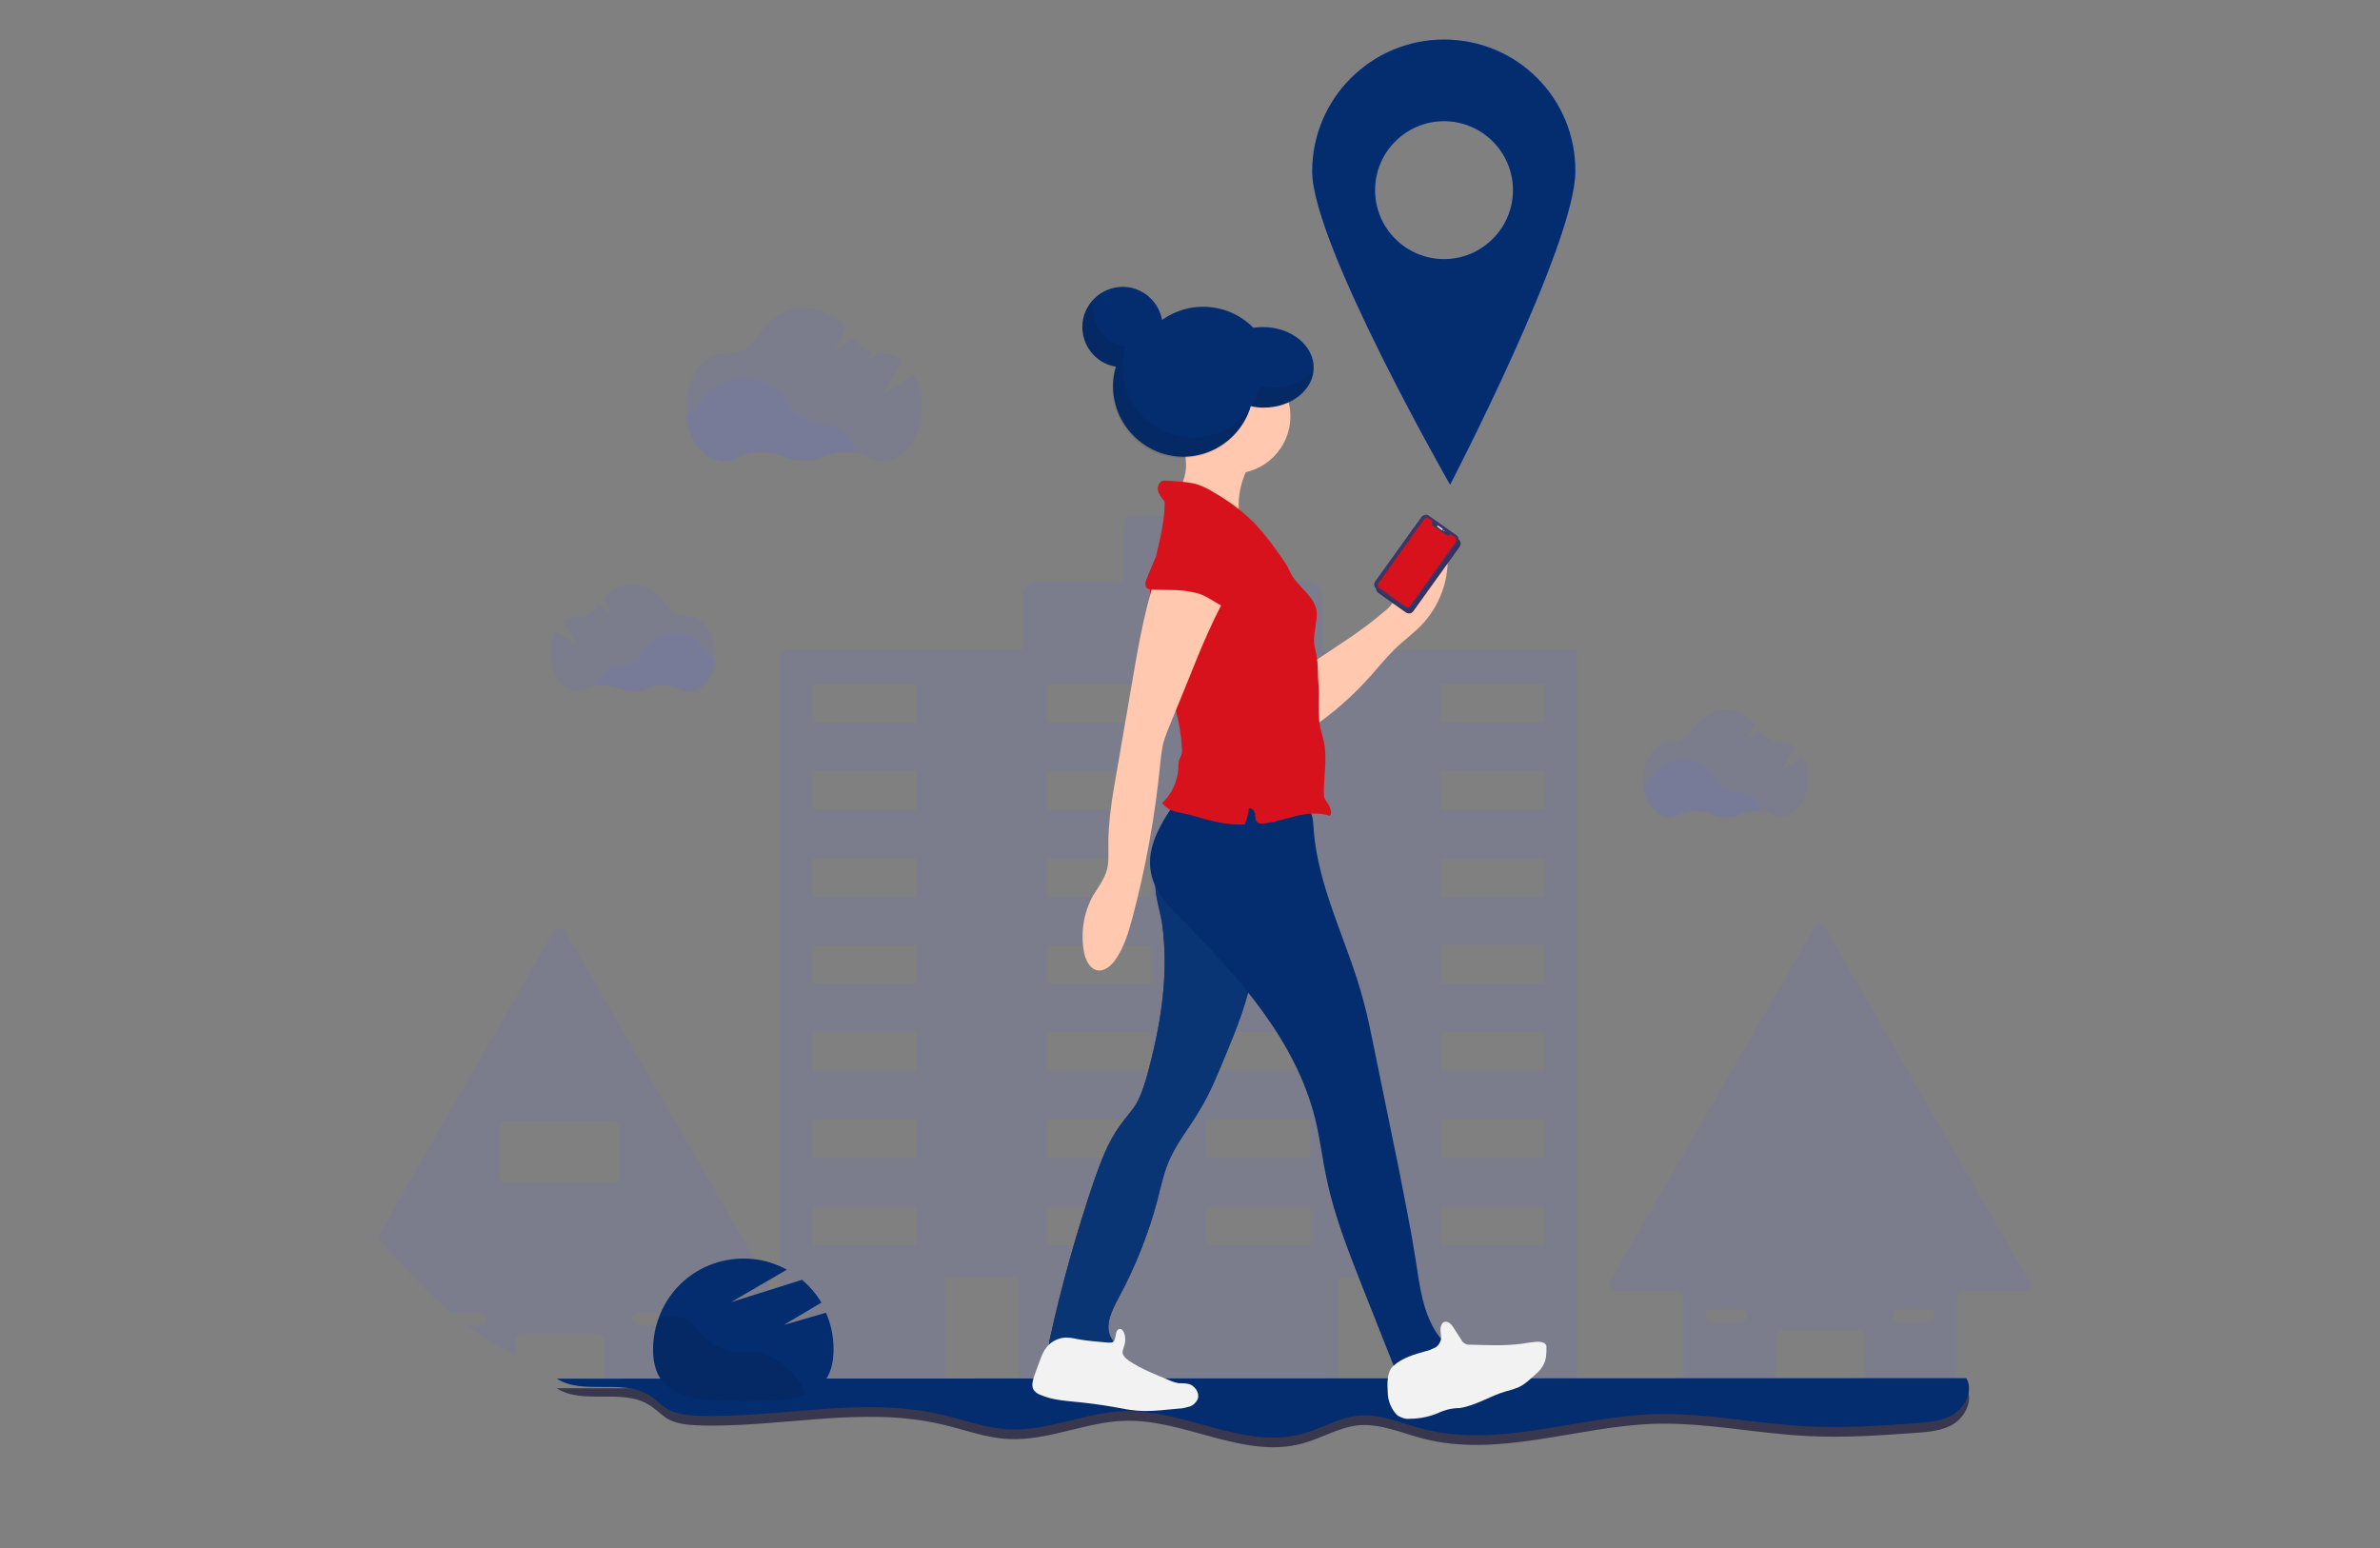 <?xml version="1.0" encoding="utf-8"?>
<!-- Generator: Adobe Illustrator 24.0.1, SVG Export Plug-In . SVG Version: 6.00 Build 0)  -->
<svg version="1.1" id="Layer_1" xmlns="http://www.w3.org/2000/svg" xmlns:xlink="http://www.w3.org/1999/xlink" x="0px" y="0px"
	 viewBox="0 0 469.4 305.3" style="enable-background:new 0 0 469.4 305.3;" xml:space="preserve">
<rect x="0" y="0" width="469.4" height="305.3" fill="#808080" stroke="none"/>
<style type="text/css">
	.st0{fill:#FFC8AF;}
	.st1{fill:#56548C;}
	.st2{fill:#F5C5B3;}
	.st3{fill:#E8D4E5;}
	.st4{fill:#3C3C6D;}
	.st5{fill:#133A50;}
	.st6{fill:#FFFFFF;}
	.st7{fill:none;stroke:#FFFFFF;stroke-width:2;stroke-miterlimit:10;}
	.st8{fill:#21295B;}
	.st9{fill:#FF3A46;}
	.st10{fill:#CFCFCF;}
	.st11{fill:#B3B3B3;}
	.st12{fill:#D6313B;}
	.st13{clip-path:url(#SVGID_2_);fill:#FFD71D;}
	.st14{clip-path:url(#SVGID_4_);fill:#FFD71D;}
	.st15{opacity:0.7;clip-path:url(#SVGID_6_);fill:url(#SVGID_7_);enable-background:new    ;}
	.st16{clip-path:url(#SVGID_9_);fill:url(#SVGID_10_);}
	.st17{opacity:0.7;clip-path:url(#SVGID_12_);fill:#FFDD00;enable-background:new    ;}
	.st18{fill:#F9FBFC;}
	.st19{fill:#FEC4AD;}
	.st20{fill:#EC827D;}
	.st21{fill:url(#SVGID_13_);}
	.st22{fill:url(#SVGID_14_);}
	.st23{fill:#606BF1;}
	.st24{fill:#FBD15B;}
	.st25{opacity:0.1;fill:#536DFE;enable-background:new    ;}
	.st26{fill:#3F3D56;}
	.st27{opacity:0.1;enable-background:new    ;}
	.st28{fill:#042D6F;}
	.st29{fill:#0A3575;}
	.st30{fill:#F2F2F2;}
	.st31{fill:#D8121C;}
	.st32{fill:#3A3768;}
	.st33{fill:#E6E8EC;}
	.st34{fill:#536DFE;}
</style>
<path class="st0" d="M-565.6,36.9c-0.1,0.3,4.5-2.5,4.5-2.5l1.9-3c0,0,1.9-1.2,3.2-1.9c1.3-0.7,3.8-4.7,3.8-4.7l-1-1.2
	c0,0-1.4,1.7-1.9,2s-1.4,0.1-1.4,0.1s0.3-1.3,1.1-3s3-4.7,3-4.7l-0.9-0.9c0,0-1.4,1.3-1.9,2s-1.5,2-1.5,2s1-2.4,1.6-3.3
	s1.3-2.1,1.3-2.1l-1-0.7c0,0-1.2,1.4-1.8,2.5s-1.7,2.9-1.7,2.9s0.8-2.7,1.3-3.5c0.4-0.8,0.6-1.2,0.6-1.2l-1.1-0.6
	c0,0-0.9,1.1-1.4,2.5s-0.9,2.1-0.9,2.1s0.3-2.3,0.7-3s0.4-1,0.4-1l-1-0.2c0,0-1.8,3.4-2.8,5.5s-1.7,4.9-2.3,6.5
	c-0.6,1.6-1.1,6.7-1.1,6.7L-565.6,36.9z"/>
<path class="st1" d="M-537.3,57l-23.3-4c0,0-0.6-5.5-0.3-11.9c0.4-7,1.3-8.9,1.3-8.9l-6.3-0.9c0,0-1.2,5.5-2.1,9.4
	c-2,8.8-3.8,17-2.3,18.8c2.2,2.7,21.6,8.1,28.2,13C-538,75.5-538.2,65.9-537.3,57z"/>
<polygon class="st0" points="-504.3,123.2 -505.4,131.3 -503,136.8 -501.2,134.4 -500.8,129.9 -498.2,130.3 -496.9,128.7 
	-497,125.3 -497.4,116.1 "/>
<path class="st1" d="M-505.9,61.8c-1.8-0.7-7.7-0.2-7.7-0.2s-0.6,6.3,1.8,11.1s8.3,22.4,9,24.1c0.8,1.6-1.6,26.5-1.6,26.5l8.6-1.8
	c0,0,4.1-19.1,4.1-24s-4.6-23.1-7.8-28.9C-502.7,62.7-501.5,63.4-505.9,61.8z"/>
<path class="st0" d="M-520,43.9c0,0-1.9,8.3-0.4,10.2c0.9,1.1,4.5,5.1,4.5,5.1s-12.1,6.4-15.7,6.4s-2.3-7.2-2.3-7.2s3.9-3.1,4.5-4.6
	c0.6-1.6,0.9-6.1,0.9-6.1L-520,43.9z"/>
<g>
	<path class="st2" d="M-518.6,44.2c0,0-0.1-3,2.4-2.9c1.6,0.1,1.7,1.5,0.5,3.4c-0.5,0.8-0.6,2.6-1.2,3.2c-0.8,0.7-1.5-0.4-1.7-0.9
		C-519.1,46.2-518.6,44.2-518.6,44.2z"/>
</g>
<g>
	<path class="st2" d="M-532.1,44.2c0,0,0.1-3-2.4-2.9c-1.6,0.1-1.7,1.5-0.5,3.4c0.5,0.8,0.6,2.6,1.2,3.2c0.8,0.7,1.5-0.4,1.7-0.9
		C-531.7,46.2-532.1,44.2-532.1,44.2z"/>
</g>
<path class="st0" d="M-516,36.8c-0.1,1-0.3,1.6-0.5,3.1c-0.1,0.3-0.1,0.8-0.2,1.2c-0.5,3.6-1.2,8.5-1.5,9.3
	c-0.5,1.2-3.1,3.2-4.3,3.9c-1.2,0.7-4.3,0.6-5.5-0.2c-1.2-0.7-4-2.5-4.5-3.8c-0.3-0.8-1-5.8-1.5-9.5c-0.1-0.4-0.1-0.8-0.2-1.1
	c-0.3-1.4-0.4-2-0.5-3c-0.2-3.1,3.2-7.5,9.3-7.5C-518.1,29.4-515.8,33.8-516,36.8z"/>
<path class="st3" d="M-531.6,33c0,0,5.2-2.3,11.1,0.4l2.1-1.4c0,0-3.1-1.6-7.6-1.6C-530.4,30.5-531.6,33-531.6,33z"/>
<g>
	<path class="st4" d="M-516.5,39.9c-0.1,0.3-0.1,0.8-0.2,1.2c-0.5,3.6-1.2,8.5-1.5,9.3c-0.5,1.2-3.1,3.2-4.3,3.9
		c-1.2,0.7-4.3,0.6-5.5-0.2c-1.2-0.7-4-2.5-4.5-3.8c-0.3-0.8-1-5.8-1.5-9.5c-0.1-0.4-0.1-0.8-0.2-1.1l0.5-0.7c0,0,0.9,5.2,2.3,6.9
		c1.4,1.6,1.6,1.7,1.6,1.7s1.5-0.4,2.8-0.7c0.1,0,0.2,0,0.2-0.1c1.1-0.3,2.2-0.3,3.3,0c0.1,0,0.1,0,0.2,0.1l0.2,0.1l2.1,0.6
		c0,0,0.5-0.1,1.9-1.7s2-6.9,2-6.9L-516.5,39.9z"/>
</g>
<path class="st4" d="M-515.6,34.9c0,0.1-0.5,3.7-0.7,4.2c-0.3,0.9-0.6,1.5-0.6,1.5l-0.4-0.8c-0.7-1.5-1.1-3.1-1.1-4.7l-0.1-3.1
	l1-0.9C-515.3,31.4-515.1,32.6-515.6,34.9z"/>
<path class="st4" d="M-531.5,32.2L-531.5,32.2l-0.4,3.2c-0.2,1.5-0.7,2.9-1.5,4.1v0.1l-0.6,1c0,0-0.2-0.6-0.4-1.3
	c-0.2-0.6-0.6-3.6-0.7-4c0-0.1-0.1-0.3-0.1-0.4c-0.4-2.2,0-3.2,2-3.5L-531.5,32.2z"/>
<path class="st4" d="M-517.3,31.1l-1,0.9l-1.9,0.7c-0.2-0.2-3.8-1.5-6.8-1.2c-3.9,0.3-4.4,1.4-4.5,1.5l0,0l-0.4-0.1l-2-0.4l-0.4-0.1
	c0,0,0.4-1.7,0.8-2.2c1.5-2.3,5.7-3.8,9.5-3.4c0.1,0,0.3,0,0.4,0c3.5,0.5,5.1,2.1,5.1,2.1L-517.3,31.1z"/>
<path class="st5" d="M-507.9,227v7.6h-14.5c0,0,0.6-2.7,7.4-4l1-3.6H-507.9z"/>
<path class="st5" d="M-530,227v7.6h-14.5c0,0,0.6-2.7,7.4-4l1-3.6H-530z"/>
<path class="st5" d="M-510.3,114.5c0,0,2,24.4,2.1,44.2s1.3,70.1,1.3,70.1h-8c0,0-8.3-48.2-11.3-61s-10.8-53.1-10.8-53.1
	L-510.3,114.5z"/>
<path class="st5" d="M-527.8,140.6c0,0-1.5,30.3-1.8,36.2s0,51.9,0,51.9s-7.5,0.2-7.5,0s-7.1-48.9-8-63.6
	c-0.9-14.7-0.4-32.1-1.6-34.1c-1.2-2,3.3-16.4,3.3-16.4l10.6,2.8L-527.8,140.6z"/>
<path class="st6" d="M-531,55.7c0,0-3.3,7.6,1.7,8.4c8,1.3,10.4-8.9,10.4-8.9l8.8,4.5c0,0-0.2,54.7,3.3,71.4
	c2,9.7-31.4,5.1-36.3-3.5c-4.2-7.4,8-69.4,8-69.4L-531,55.7z"/>
<path class="st1" d="M-516.9,56.2c-0.2,0.3-12,34.8-8,67.3c0.9,7.6,14.7,1.3,18,1.3c0,0,1.6-24.2,1.9-33.3c0.3-9.1-3.9-12-3.5-16.4
	s5.2-12.3,5.2-12.3L-516.9,56.2z"/>
<g>
	<path class="st1" d="M-536.6,126.9c1.3-22.6,1.9-69.8,1.9-69.8l-8-0.6c0,0-4,39.6-4,44.2c0,1.8,0.5,23.6-0.7,27.6
		C-544.7,128.7-536.8,129.7-536.6,126.9z"/>
</g>
<path class="st7" d="M-449.8,43.9c-6.3,2.2-12.7,4.4-17.6,8.8c-4.9,4.4-8.2,11.4-6.1,17.7c2.1,6.3,10.8,9.9,15.9,5.6
	c1.8-1.5,2.9-4.2,2-6.3c-1.9-4.3-8.6-2.3-11.8,1.2c-3.7,4.1-6.1,9.8-5.2,15.3c0.9,5.5,5.7,10.4,11.3,10.4s13.5-8.4,8.7-11.3
	c-6.1-3.7-13.8,5.1-16.8,11.5s-1.1,15.1,5,18.7c6.1,3.6,20.4-0.9,16.6-7c-3.9-6.4-15.6,2.8-17.2,10.1c-1.6,7.3,4.2,15.3,11.6,16.2
	c7.4,0.9,20.3-7.6,15.1-13c-7.4-7.9-19.8,12.1-16.2,22.3s18.3,14.3,26.6,7.3c1.6-1.3,2.9-3.2,2.7-5.2c-0.5-3.3-5.1-4.3-8.3-3.2
	c-8.3,2.8-12.1,14.5-7,21.6s17.4,7.3,22.7,0.2c1-1.4,1.8-3.1,1.5-4.8c-0.5-2.3-3.3-3.6-5.6-3.2c-2.4,0.4-4.3,2.2-5.6,4.2
	c-4.8,7.1-3.1,17.6,3.5,23c6.6,5.3,17.3,4.6,23.2-1.6c1.5-1.6,2.8-3.8,2.4-5.9c-0.5-2.5-3.2-4.2-5.7-4.1c-2.6,0.1-4.9,1.5-6.7,3.4
	c-7.5,7.8-4.3,22.8,5.7,26.8s29.8-7.1,22.8-15.3c-4.7-5.5-13.9,6.4-12.7,13.4c1.2,7.1,9.3,11.9,16.3,10.1
	c6.9-1.8,16.1-11.8,10.7-16.6c-3.8-3.4-9.9,3.8-11.1,8.7c-1.2,5,1.5,10.5,6,12.8c4.9,2.4,10.9,1,15.7-1.8c4.7-2.8,8.7-6.7,13.2-9.8
	c9.1-6.1,20.8-8.3,31.5-5.9"/>
<g>
	<g>
		<path class="st8" d="M-328,235.1h-18.9c-2.1,0-3.8-1.6-4-3.7l-1.2-14.9h29.3l-1.2,14.9C-324.1,233.5-325.9,235.1-328,235.1z"/>
		<path class="st8" d="M-216.6,235.1h-18.9c-2.1,0-3.8-1.6-4-3.7l-1.2-14.9h29.3l-1.2,14.9C-212.8,233.5-214.5,235.1-216.6,235.1z"
			/>
	</g>
	<path class="st9" d="M-213.3,197h-136.8l9.7-70.5c0.8-5.5,5.5-9.6,11-9.6h95.4c5.5,0,10.3,4.1,11,9.6L-213.3,197z"/>
	<path class="st9" d="M-231.8,183.4h-99.8l7.1-70.8c0.5-5.3,5-9.3,10.3-9.3h65.2c5.3,0,9.7,4,10.3,9.3L-231.8,183.4z"/>
	<polygon class="st10" points="-347.9,181 -350.1,197 -213.3,197 -215.5,181 	"/>
	<polygon class="st9" points="-198.5,224.4 -364.9,224.4 -361.8,188.2 -201.6,188.2 	"/>
	<g>
		<ellipse class="st10" cx="-281.7" cy="147.3" rx="30.4" ry="30.4"/>
		
			<ellipse transform="matrix(1 -2.340180e-02 2.340180e-02 1 -3.525 -6.553)" class="st6" cx="-281.7" cy="147.3" rx="26.3" ry="26.3"/>
		<g>
			<g>
				<path class="st11" d="M-274.4,169c-0.9,0-1.8-0.4-2.4-1c-0.2-0.2-0.3-0.3-0.4-0.5s-0.2-0.4-0.3-0.6c-0.1-0.2-0.1-0.4-0.2-0.6
					c0-0.2-0.1-0.4-0.1-0.7c0-0.9,0.4-1.8,1-2.4c0.8-0.8,2-1.2,3.1-0.9c0.2,0.1,0.4,0.1,0.6,0.2c0.2,0.1,0.4,0.2,0.6,0.3
					s0.4,0.3,0.5,0.4c0.6,0.6,1,1.5,1,2.4c0,0.2,0,0.4-0.1,0.7c0,0.2-0.1,0.4-0.2,0.6c-0.1,0.2-0.2,0.4-0.3,0.6
					c-0.1,0.2-0.3,0.4-0.4,0.5s-0.3,0.3-0.5,0.4s-0.4,0.2-0.6,0.3s-0.4,0.2-0.6,0.2C-273.9,169-274.1,169-274.4,169z"/>
			</g>
			<g>
				<path class="st11" d="M-284.9,170.2L-284.9,170.2L-284.9,170.2c-1.9-0.3-3.2-2-2.9-3.9l0,0c0.3-1.9,2-3.2,3.9-2.9l0,0
					c1.9,0.3,3.2,2,2.9,3.9l0,0c-0.2,1.7-1.7,2.9-3.4,2.9l0,0C-284.6,170.2-284.8,170.2-284.9,170.2z M-295.9,165.5L-295.9,165.5
					L-295.9,165.5c-1.5-1.2-1.8-3.3-0.6-4.8l0,0c1.2-1.5,3.3-1.8,4.8-0.6l0,0c1.5,1.2,1.8,3.3,0.6,4.8l0,0c-0.7,0.9-1.7,1.3-2.7,1.3
					l0,0C-294.6,166.2-295.3,166-295.9,165.5z M-303.1,156c-0.7-1.8,0.1-3.7,1.9-4.4l0,0c1.8-0.7,3.7,0.1,4.5,1.9l0,0
					c0.7,1.8-0.1,3.7-1.9,4.4l0,0c-0.4,0.2-0.9,0.2-1.3,0.2l0,0C-301.3,158.1-302.6,157.3-303.1,156z M-301.7,148
					c-1.9-0.3-3.2-2-2.9-3.9l0,0c0.3-1.9,2-3.2,3.9-2.9l0,0c1.9,0.3,3.2,2,2.9,3.9l0,0c-0.2,1.7-1.7,2.9-3.4,2.9l0,0
					C-301.3,148-301.5,148-301.7,148z M-299.3,137.9c-1.5-1.2-1.8-3.3-0.6-4.8l0,0l0,0l0,0c1.2-1.5,3.3-1.8,4.8-0.6l0,0
					c1.5,1.2,1.8,3.3,0.6,4.8l0,0c-0.7,0.9-1.7,1.3-2.7,1.3l0,0C-297.9,138.7-298.7,138.4-299.3,137.9z M-271.7,134.5
					c-1.5-1.2-1.8-3.3-0.6-4.8l0,0c1.1-1.5,3.3-1.8,4.8-0.6l0,0c1.5,1.2,1.8,3.3,0.6,4.8l0,0c-0.7,0.9-1.7,1.3-2.7,1.3l0,0
					C-270.4,135.3-271.1,135-271.7,134.5z M-292.3,130.4c-0.7-1.8,0.1-3.7,1.9-4.4l0,0l0,0l0,0c1.8-0.7,3.7,0.1,4.5,1.9l0,0
					c0.7,1.8-0.1,3.7-1.9,4.4l0,0c-0.4,0.2-0.9,0.2-1.3,0.2l0,0C-290.4,132.5-291.7,131.7-292.3,130.4z M-279.5,131.3
					c-1.9-0.3-3.2-2-2.9-3.9l0,0c0.3-1.9,2-3.2,3.9-2.9l0,0c1.9,0.3,3.2,2,2.9,3.9l0,0c-0.2,1.7-1.7,2.9-3.4,2.9l0,0
					C-279.1,131.3-279.3,131.3-279.5,131.3z"/>
			</g>
			<g>
				<path class="st11" d="M-263.5,143.4c-0.2,0-0.5,0-0.7-0.1s-0.4-0.1-0.6-0.2c-0.2-0.1-0.4-0.2-0.6-0.3s-0.4-0.3-0.5-0.4
					c-0.6-0.6-1-1.5-1-2.4c0-0.2,0-0.4,0.1-0.7c0-0.2,0.1-0.4,0.2-0.6c0.1-0.2,0.2-0.4,0.3-0.6s0.3-0.4,0.4-0.5
					c0.2-0.2,0.3-0.3,0.5-0.4c0.2-0.1,0.4-0.2,0.6-0.3s0.4-0.1,0.6-0.2c1.1-0.2,2.3,0.1,3.1,0.9c0.2,0.2,0.3,0.3,0.4,0.5
					s0.2,0.4,0.3,0.6c0.1,0.2,0.2,0.4,0.2,0.6c0,0.2,0.1,0.4,0.1,0.7c0,0.9-0.4,1.8-1,2.4C-261.7,143-262.6,143.4-263.5,143.4z"/>
			</g>
		</g>
	</g>
</g>
<g>
	<path class="st12" d="M-320.9,36.5c0,0-3.6-7.8,2.9-15.3c0,0,24.8,16,52.4,11.5c0,0,3,8.3-5.5,16.1
		C-271.1,48.8-300.7,54.4-320.9,36.5z"/>
	<path class="st9" d="M-278.6,1c-17.8-15-51.5-17.1-94.2-10.3c-36.7,5.9-74.1,19.8-86.6,39.4c-5.7,8.9-1.8,33.7-1.8,33.7
		c33.8,2.1,46.2-27,46.2-27s-2.3-8.3,5.3-11.9c26.5-12.8,67.6-17.1,82.9-13.3c8.2,2,8.8,9.6,8.8,9.6s20.9,23.7,52.3,11.1
		C-265.7,32.3-270.5,7.8-278.6,1z"/>
	<path class="st12" d="M-408.1,50.1c0,0,1-8.6-7.6-13.6c0,0-18.5,23-46.2,27.4c0,0-0.3,8.9,10.2,13.5
		C-451.6,77.5-421.7,73.5-408.1,50.1z"/>
</g>
<g>
	<g>
		<g>
			<g>
				<defs>
					<path id="SVGID_1_" d="M-414.9,235h-133.8c-7.8,0-14.2-6.4-14.2-14.2v-78.7c0-7.9,6.4-14.2,14.2-14.2h133.8
						c7.9,0,14.2,6.4,14.2,14.2v78.7C-400.7,228.6-407,235-414.9,235z"/>
				</defs>
				<clipPath id="SVGID_2_">
					<use xlink:href="#SVGID_1_"  style="overflow:visible;"/>
				</clipPath>
				<path class="st13" d="M-414.9,235h-133.8c-7.8,0-14.2-6.4-14.2-14.2v-78.7c0-7.9,6.4-14.2,14.2-14.2h133.8
					c7.9,0,14.2,6.4,14.2,14.2v78.7C-400.7,228.6-407,235-414.9,235z"/>
			</g>
		</g>
	</g>
	<g>
		<g>
			<g>
				<defs>
					<path id="SVGID_3_" d="M-414.9,235h-133.8c-7.8,0-14.2-6.4-14.2-14.2v-78.7c0-7.9,6.4-14.2,14.2-14.2h133.8
						c7.9,0,14.2,6.4,14.2,14.2v78.7C-400.7,228.6-407,235-414.9,235z"/>
				</defs>
				<clipPath id="SVGID_4_">
					<use xlink:href="#SVGID_3_"  style="overflow:visible;"/>
				</clipPath>
				<path class="st14" d="M-400.7,142c0-7.9-6.4-14.2-14.2-14.2h-133.8c-7.8,0-14.2,6.4-14.2,14.2l73.6,59.7
					c4.3,3.5,10.6,3.5,14.9,0L-400.7,142z"/>
			</g>
		</g>
	</g>
	<g>
		<g>
			<g>
				<defs>
					<path id="SVGID_5_" d="M-414.9,235h-133.8c-7.8,0-14.2-6.4-14.2-14.2v-78.7c0-7.9,6.4-14.2,14.2-14.2h133.8
						c7.9,0,14.2,6.4,14.2,14.2v78.7C-400.7,228.6-407,235-414.9,235z"/>
				</defs>
				<clipPath id="SVGID_6_">
					<use xlink:href="#SVGID_5_"  style="overflow:visible;"/>
				</clipPath>
				
					<radialGradient id="SVGID_7_" cx="-545.868" cy="265.006" r="67.182" gradientTransform="matrix(1 0 0 -1 0 431.276)" gradientUnits="userSpaceOnUse">
					<stop  offset="0" style="stop-color:#FFFFFF"/>
					<stop  offset="1" style="stop-color:#FFFFFF;stop-opacity:0"/>
				</radialGradient>
				<path class="st15" d="M-553.5,223.9v-78.7c0-7.9,6.4-14.2,14.2-14.2h133.2c-2.4-1.9-5.5-3.2-8.8-3.2h-133.8
					c-7.8,0-14.2,6.4-14.2,14.2v78.7c0,7.9,6.4,14.2,14.2,14.2h0.6C-551.4,232.4-553.5,228.4-553.5,223.9z"/>
			</g>
		</g>
	</g>
	<g>
		<g>
			<g>
				<defs>
					<path id="SVGID_8_" d="M-414.9,235h-133.8c-7.8,0-14.2-6.4-14.2-14.2v-78.7c0-7.9,6.4-14.2,14.2-14.2h133.8
						c7.9,0,14.2,6.4,14.2,14.2v78.7C-400.7,228.6-407,235-414.9,235z"/>
				</defs>
				<clipPath id="SVGID_9_">
					<use xlink:href="#SVGID_8_"  style="overflow:visible;"/>
				</clipPath>
				
					<linearGradient id="SVGID_10_" gradientUnits="userSpaceOnUse" x1="-481.878" y1="303.447" x2="-481.878" y2="236.572" gradientTransform="matrix(1 0 0 -1 0 431.276)">
					<stop  offset="0" style="stop-color:#FFD71D"/>
					<stop  offset="1" style="stop-color:#FEB200"/>
				</linearGradient>
				<path class="st16" d="M-490.8,191.3l-72.2-63.5h162.3l-72.2,63.5C-478,195.8-485.7,195.8-490.8,191.3z"/>
			</g>
		</g>
	</g>
	<g>
		<g>
			<g>
				<defs>
					<path id="SVGID_11_" d="M-414.9,235h-133.8c-7.8,0-14.2-6.4-14.2-14.2v-78.7c0-7.9,6.4-14.2,14.2-14.2h133.8
						c7.9,0,14.2,6.4,14.2,14.2v78.7C-400.7,228.6-407,235-414.9,235z"/>
				</defs>
				<clipPath id="SVGID_12_">
					<use xlink:href="#SVGID_11_"  style="overflow:visible;"/>
				</clipPath>
				<path class="st17" d="M-490.8,191.3l-72.2-63.5h162.3l-72.2,63.5C-478,195.8-485.7,195.8-490.8,191.3z"/>
			</g>
		</g>
	</g>
</g>
<path class="st0" d="M-352.1,63c0,0,4.6-13.3,4.9-14.8c1.9-8.7,2.4-27.4,2.3-31.4s-0.5-7.5-0.6-8s-2.6-3.2-2.6-3.2l-0.8,0.1v0.5
	l-1.1-0.9l-0.9-0.1l-0.1,0.4l-1.3-0.6h-1.2c0,0,0.8,2.5,1.2,4.1c0.5,1.5,0,1.7,0,1.7s-1,0.4-1.4,0.3s-1.7-0.1-1.7-0.1
	s3.7,4.8,3.9,5.3c0.2,0.4,2.3,2.7,1.5,7c-1.4,7.8-5.3,19.4-5.3,19.4c0.1-0.3-5,14.4-5,14.4L-352.1,63z"/>
<path class="st18" d="M-354.6,80.6c1.4-11.2,7.2-24.3,7.2-24.3s-8.8-1.7-11-4.9c0,0-3,7.4-4.8,11.1c-1.9,4.1-4.6,8.5-1.2,10.9
	C-361.2,75.7-355.1,84.5-354.6,80.6z"/>
<path class="st5" d="M-388.2,227.9v7.2h13.9c0,0-0.5-2.6-7.1-3.8l-1-3.4L-388.2,227.9L-388.2,227.9z"/>
<path class="st5" d="M-367.1,227.9v7.2h13.9c0,0-0.5-2.6-7.1-3.8l-1-3.4L-367.1,227.9L-367.1,227.9z"/>
<path class="st5" d="M-385.9,120.5c0,0-1.9,20.1-2,39.1c-0.1,18.9-1.2,69.9-1.2,69.9h7.6c0,0,7.9-49.1,10.8-61.3
	c2.9-12.2,10.3-47.5,10.3-47.5L-385.9,120.5z"/>
<path class="st19" d="M-374.1,53.7c0,0-0.5,3.9-0.9,5.8c-0.4,2-0.8,3-1,3.6c-0.7,1.3-4.7,5.4-4.7,5.4s12.7,6.7,16.4,6.7
	c3.7,0,2.4-7.5,2.4-7.5s-4.1-3.2-4.7-4.8c-0.6-1.6-0.9-6.3-0.9-6.3L-374.1,53.7z"/>
<path class="st5" d="M-369.3,142.4c0,0,1.4,31.9,1.7,37.6c0.3,5.7,0,49.5,0,49.5s7.2,0.2,7.2,0s6.8-49.7,7.6-63.7
	c0.9-14,0.4-30.6,1.5-32.5c1.2-1.9-3.1-12.6-3.1-12.6l-10.1-0.4L-369.3,142.4z"/>
<path class="st18" d="M-378.2,64.7c0,0-10.7-4.3-12.5-0.8c-1.3,2.7-0.2,19.8,0.4,24.6c0.5,4.2,3.4,39.2,3.4,39.2s4,6.2,23.3,3.7
	c7.4-0.9,11.1-4.6,11.1-4.6s-2.1-41.8-2.7-46s-2.6-10.7-2.6-10.7l-5.7-3.8c0,0,1.8,4-3.4,5.2C-377.3,73.9-378.2,64.7-378.2,64.7z"/>
<path class="st0" d="M-364,39.1c1.2,0.5,3.3,1.6,3.6,2.6c0.2,1,1.1,3.9,1.2,5.7c0.1,1.8,0.4,5.2,0.4,7.2c0,2.1-1.3,6.3-1.8,6.8
	c-0.5,0.4-4,1.2-5.2,0.8c-1.2-0.3-8.2-4-8.6-8.4c0,0-1.2,0.7-3.5-3c-0.6-1,1.5-8.1,1.7-9.4c0.7-3.1,8.3-0.7,10-1.2
	C-364.4,39.8-364,39.1-364,39.1z"/>
<path class="st20" d="M-360.4,41.7c0,0-5.4,3.3-7.4,3.5c-2.1,0.2-5.2,3-5.1,3.9s-0.9,1.5-0.9,1.5s-1.3-2.1-2.4-1.9
	c-2.1,0.4-0.9,3,0.3,3.6c1.1,0.6,2.3,0.9,2.3,0.9s0.2,1.2,0.1,2.2c-0.1,1-0.9,2.6-0.9,2.6s-2.5-5.2-4.7-7.2
	c-5.3-4.6-1.4-13.2,3.7-14.8c2.1-0.7,7.9-1.1,10.7,0.2C-361,38.1-360.4,41.7-360.4,41.7z"/>
<path class="st0" d="M-397.6,64.2c0,0-2.5-16.1-2.6-17.6c-0.1-8.9,4.4-20.8,5.3-24.7c0.9-3.9,1.5-3.3,1.7-3.8
	c0.2-0.5,6.6-1.5,6.6-1.5s1.7-0.7,2.1-0.8c0.4,0,2.1-0.6,2.1-0.6l-1,1.8c0,0-4,3.1-4.3,3.5c-0.3,0.4-2.8,2.2-2.9,6.6
	c-0.2,7.9-0.1,16.5-0.1,16.5c-0.1-0.3,3.8,16.4,3.8,16.4L-397.6,64.2z"/>
<path class="st18" d="M-390.3,88.5c-2.7-7.7-9-28.5-9-28.5s9.3-2.3,11.9-5.2c0,0,3.1,9.3,4.4,13.1c1.4,4.3,3.6,9-0.1,11
	C-386.5,80.9-389,92.2-390.3,88.5z"/>
<linearGradient id="SVGID_13_" gradientUnits="userSpaceOnUse" x1="-239.066" y1="299.597" x2="-192.575" y2="299.597" gradientTransform="matrix(1 0 0 -1 0 431.276)">
	<stop  offset="0" style="stop-color:#3C3C6D"/>
	<stop  offset="0.19" style="stop-color:#2E325A"/>
	<stop  offset="0.449" style="stop-color:#1F2947"/>
	<stop  offset="0.716" style="stop-color:#17233C"/>
	<stop  offset="1" style="stop-color:#142138"/>
</linearGradient>
<path class="st21" d="M-211,101.5c2.4,2.2,4.1,1.5,7.7,13.9c2.3,7.9,10.7,47.8,10.7,47.8l-5,2.2c-6.8-19.1-6.8-19-14.7-34.5
	c-3.9-7.5-5.5-14.9-5.5-14.9l-14.7-0.9c-9.2-3.8-6-17.2-6-17.2S-213.4,99.2-211,101.5z"/>
<linearGradient id="SVGID_14_" gradientUnits="userSpaceOnUse" x1="-269.774" y1="305.997" x2="-203.996" y2="305.997" gradientTransform="matrix(1 0 0 -1 0 431.276)">
	<stop  offset="0" style="stop-color:#3C3C6D"/>
	<stop  offset="0.19" style="stop-color:#2E325A"/>
	<stop  offset="0.449" style="stop-color:#1F2947"/>
	<stop  offset="0.716" style="stop-color:#17233C"/>
	<stop  offset="1" style="stop-color:#142138"/>
</linearGradient>
<path class="st22" d="M-266.7,89.6l13.3-8.5l12.8,10l16,5.2c0,0,0,0-0.1,0.1c6.4,2.2,13.8,5.5,16,7.6c2.4,2.2,7.1,5.4,3.3,17.7
	c-2.4,7.9-13.1,47.7-13.1,47.7l-5.4-1c0,0,1.9-23.1,3.8-40.4c0.9-8.4,1.3-10.7,1.3-10.7s-35.7,3.9-47.2-2.2
	C-274,110.9-266.7,96.1-266.7,89.6z"/>
<path class="st5" d="M-218.1,166.4c0,0-0.2,1.4-2.5,2.1c-2.3,0.6-3.9-1.3-3.9-1.3l-0.5,4.7l7.4,5.2h6.2l-3.3-3.7L-218.1,166.4z"/>
<path class="st5" d="M-193.3,159.9c0,0,1.1,2-0.9,3.4s-4.1,0-4.1,0l1,4.7l17.5-5.5L-193.3,159.9z"/>
<path class="st0" d="M-213.5,41.8c0,0.3-2.9-3.5-2.9-3.5l-0.7-3.1c0,0-1.2-1.6-2.1-2.5c-0.9-0.9-1.7-5-1.7-5l1.2-0.7
	c0,0,0.6,1.9,0.9,2.2s1.1,0.5,1.1,0.5s0.1-1.1,0-2.8c-0.1-1.7-1.1-4.8-1.1-4.8l1-0.5c0,0,0.7,1.5,1,2.2c0.2,0.7,0.6,2.1,0.6,2.1
	s-0.1-2.3-0.3-3.3c-0.2-0.9-0.4-2.2-0.4-2.2l1-0.3c0,0,0.5,1.6,0.7,2.6s0.5,2.9,0.5,2.9s0.1-2.5,0-3.3s-0.1-1.2-0.1-1.2h1.1
	c0,0,0.4,1.2,0.4,2.5s0.1,2,0.1,2s0.4-2,0.3-2.7s0-0.9,0-0.9l0.9,0.1c0,0,0.5,3.4,0.6,5.4s-0.1,4.6-0.1,6.1s-0.1,2.6-0.1,2.6
	L-213.5,41.8z"/>
<path class="st0" d="M-236,45.8c6.8,5.6,13.7,9.8,13.7,9.8s2.5-6.4,3.8-10.9c1.5-5.4,1.9-7.9,1.9-7.9l5.2-0.4c0,0-1.6,13.8-3.7,23.2
	c-2,9.1-4.5,7.5-6.6,7c-2.2-0.4-22.7-11.5-22.7-11.5l2.2-11.7C-242.3,43.3-240.9,41.8-236,45.8z"/>
<path class="st23" d="M-257.7,12.6c1.1-0.6,6.4-1.1,9.7,1c6.4,3.9,3.3,14.6,2.9,17.1s1.9,6.9,1.8,9.9s-0.7,4-2.9,6.9
	c-0.6,0.8-0.8,2.3-0.8,2.3s-2.4-3.6-3-8.7c-0.5-5.1-1.6-3.9-4.1-9.4c-2.5-5.6-2.6-13.9-2.6-13.9L-257.7,12.6z"/>
<path class="st23" d="M-252.4,16.3l-5.3-3.6c0,0-4.5-0.6-7.1,3.4s-3.5,9.8-4.1,14.2s-2.1,12.6-2,15.8c0.1,3.3,4.1,3.7,4.1,3.7
	l13.3-5.7c0,0-1.6-7-0.1-14.4C-252.3,22.2-252.4,16.3-252.4,16.3z"/>
<path class="st0" d="M-248,17.4c0.3,1.7,1.6,6.5,1.7,9.6s-0.2,8.2-2.3,9.7s-5.9,0.3-8.8-0.9c-2.8-1.2-3.5-3.2-4.1-5
	c-0.5-1.8-0.4-6.7,0.3-10.2s2.9-4.9,5.4-5.3C-253.2,14.8-248,17.4-248,17.4z"/>
<path class="st0" d="M-259.5,28.9c0,0,0.7,7.7-0.9,11.4c-1.1,2.5-5.7,3.6-5.7,3.6s-0.2,6.9,4.4,13.7c4.6,6.7,18.8,9.2,18.8,9.2
	s2.8-5.6,4.3-11.9s-2.5-11.1-2.5-11.1s-3.9-1.3-5.7-2c-4.5-1.7-4-8.8-4-8.8L-259.5,28.9z"/>
<path class="st24" d="M-250.9,46.9c0,0-9.2-2.3-12-4.1l-9.1,5.4c0,0-5.4,5.1,3.8,18.6c0,0,3.5,12.3-2.2,33.9c0,0,1.5,5.6,10.1,2.6
	c7.4-2.6,7.5-4.6,14-6.2c9.5-2.4,12-3.9,12-3.9c-5-7.5-4.1-19.3-4.1-19.3s5.7-5.4,3.3-11c-3.5-8-4.7-19.4-4.7-19.4l-4.9-1.2
	c0,0-2.6,3.2-3.9,4.2C-249.9,47.4-250.9,46.9-250.9,46.9z"/>
<path class="st6" d="M-246.9,41.8c0,0-1.1,4.2-4,5.1c0,0,1.1,5.7,3.8,4.7c3.8-1.4,2.3-9.3,2.3-9.3L-246.9,41.8z"/>
<path class="st6" d="M-264,42c0,0,1.8,8.7,6.6,9.4c4.8,0.7,6.5-4.6,6.5-4.6s-10.2-3-11.2-6.1L-264,42z"/>
<path class="st23" d="M-255.5,15.2c-0.9,0.1-1.5,4.3-1.6,6.6c-0.1,2.3-3.6,4.2-2.1,9.4s1.3,10.2,3.4,15.8c2.1,5.7-0.5,7.7-1.6,9.7
	c0,0-4.5-4.9-6-7.3c-2.4-3.9-6.4-2.9-6.4-2.9s6.8-13.2,6.6-16.8s-0.9-9,2-12.3C-258.3,14.2-255.5,15.2-255.5,15.2z"/>
<path class="st19" d="M-259,25.7c0,0-1.9-2.1-3.1-1.8c-1.3,0.3-1.3,2.2-0.4,3.7c1,1.5,4.5,2.4,4.5,2.4L-259,25.7z"/>
<path class="st23" d="M-254.7,21.7c1.7,0.2,2.7-0.1,5.4-0.4c3.4-0.4,4.9,0.5,4.9,0.5l-1.3-5.7c0,0-4-2.2-6.8-2.2
	c-3.6,0-6.8,1.4-5,2.6C-255.7,17.7-254.7,21.7-254.7,21.7z"/>
<g>
	<path class="st0" d="M-264.3,54.6c-0.6,7.2-2.7,27.5-2.7,27.5c6.5,5.7,15.7,15.2,15.7,15.2s-2.6,5.2-3.8,4.3
		c-9-7-19.2-11.2-20-16.1c-1.2-8-1.6-28.2,1.3-34.8C-271.3,45.7-263.6,47-264.3,54.6z"/>
	<path class="st0" d="M-247.3,97.9c2.7,1,4.4,2,4.3,3.1c-0.1,0.7-2.4-0.6-3.8-0.5c0.5,1,1.7,2.5,3.3,3.3c1.8,0.9,2.8,2.1,1.9,3.2
		c-1,1-2.7,2.5-3.9,2s-5.3-3.4-6.8-4.2s-2.2-2.7-3-3.3c-0.8-0.6,1.5-4.6,1.5-4.6c0.4,0.1,2.7,0.6,2.7,0.6s1.8,0.3,2.2,0.2
		C-248.5,97.4-247.3,97.9-247.3,97.9z"/>
</g>
<g id="DESIGNED_BY_FREEPIK">
</g>
<path class="st25" d="M400.2,252.7L360,183c-0.4-0.6-1.1-0.8-1.7-0.5c-0.2,0.1-0.4,0.3-0.5,0.5l-40.2,69.6c-0.4,0.6-0.2,1.4,0.4,1.8
	c0.2,0.1,0.4,0.2,0.7,0.2h12c0.7,0,1.3,0.6,1.3,1.3v14.9c0,0.7,0.6,1.3,1.3,1.3h15.7c0.7,0,1.3-0.6,1.3-1.3v-7.2
	c0-0.7,0.6-1.3,1.3-1.3h14.9c0.7,0,1.3,0.6,1.3,1.3v7.2c0,0.7,0.6,1.3,1.3,1.3h15.6c0.7,0,1.3-0.6,1.3-1.3v-14.9
	c0-0.7,0.6-1.3,1.3-1.3h12c0.7,0,1.3-0.6,1.3-1.3C400.4,253.1,400.3,252.8,400.2,252.7z M344.1,260.4c-0.2,0.2-0.6,0.4-0.9,0.4h-5.6
	c-0.7,0-1.3-0.6-1.3-1.3c0-0.7,0.6-1.3,1.3-1.3h5.6c0.7,0,1.3,0.6,1.3,1.3C344.5,259.8,344.4,260.1,344.1,260.4L344.1,260.4z
	 M381.1,260.4c-0.2,0.2-0.6,0.4-0.9,0.4h-5.6c-0.7,0-1.3-0.6-1.3-1.3c0-0.7,0.6-1.3,1.3-1.3h5.7c0.7,0,1.3,0.6,1.3,1.3
	C381.5,259.8,381.3,260.1,381.1,260.4L381.1,260.4z"/>
<path class="st25" d="M151.7,253.3l-40.2-69.6c-0.4-0.6-1.1-0.8-1.8-0.5c-0.2,0.1-0.4,0.3-0.5,0.5l-34.7,60.2
	c4.3,5.5,9.2,10.5,14.5,15h5.7c0.7,0,1.3,0.6,1.3,1.3c0,0.7-0.6,1.3-1.3,1.3h-2.4c2.9,2.2,6,4.1,9.3,5.8v-3c0-0.7,0.6-1.3,1.3-1.3
	h14.9c0.7,0,1.3,0.6,1.3,1.3v7.2c0,0.2,0,0.4,0.1,0.5c0.2,0.5,0.7,0.7,1.2,0.7H136c0.4,0,0.8-0.2,1-0.5c0.2-0.2,0.3-0.5,0.3-0.8
	v-14.9c0-0.7,0.6-1.3,1.3-1.3h12c0.7,0,1.3-0.6,1.3-1.3C151.8,253.7,151.8,253.5,151.7,253.3z M125.1,259.2c0.2-0.2,0.6-0.4,0.9-0.4
	h5.6c0.7,0,1.3,0.6,1.3,1.3c0,0.7-0.6,1.3-1.3,1.3H126c-0.7,0-1.3-0.6-1.3-1.3C124.7,259.7,124.8,259.4,125.1,259.2L125.1,259.2z
	 M99.8,233.4c-0.7,0-1.3-0.6-1.3-1.3v-9.7c0-0.7,0.6-1.3,1.3-1.3h21c0.7,0,1.3,0.6,1.3,1.3v9.7c0,0.7-0.6,1.3-1.3,1.3H99.8z"/>
<path class="st25" d="M310.6,128.2h-49.8v-10.8c0-1.4-1.2-2.6-2.6-2.6l0,0h-14.6v-11.5c0-0.9-0.7-1.6-1.6-1.6h-18.8
	c-0.9,0-1.6,0.7-1.6,1.6v11.5h-17.2c-1.4,0-2.6,1.2-2.6,2.6v0v10.8h-47.4c-0.3,0-0.5,0.2-0.5,0.5v142.9c0,0.3,0.2,0.5,0.5,0.5h31.5
	c0.3,0,0.5-0.2,0.5-0.5v-19.2c0-0.3,0.2-0.5,0.5-0.5h13.3c0.3,0,0.5,0.2,0.5,0.5v19.2c0,0.3,0.2,0.5,0.5,0.5h62.3
	c0.3,0,0.5-0.2,0.5-0.5v-19.2c0-0.3,0.2-0.5,0.5-0.5H278c0.3,0,0.5,0.2,0.5,0.5v19.2c0,0.3,0.2,0.5,0.5,0.5h31.5
	c0.3,0,0.5-0.2,0.5-0.5V128.7C311.1,128.4,310.9,128.2,310.6,128.2z M180.8,245.1c0,0.3-0.2,0.5-0.5,0.5h0h-19.5
	c-0.3,0-0.5-0.2-0.5-0.5c0,0,0,0,0,0v-6.6c0-0.3,0.2-0.5,0.5-0.5h19.5c0.3,0,0.5,0.2,0.5,0.5L180.8,245.1z M180.8,227.9
	c0,0.3-0.2,0.5-0.5,0.5c0,0,0,0,0,0h-19.5c-0.3,0-0.5-0.2-0.5-0.5c0,0,0,0,0,0v-6.6c0-0.3,0.2-0.5,0.5-0.5c0,0,0,0,0,0h19.5
	c0.3,0,0.5,0.2,0.5,0.5c0,0,0,0,0,0L180.8,227.9z M180.8,210.7c0,0.3-0.2,0.5-0.5,0.5h-19.5c-0.3,0-0.5-0.2-0.5-0.5v-6.7
	c0-0.3,0.2-0.5,0.5-0.5h19.5c0.3,0,0.5,0.2,0.5,0.5L180.8,210.7z M180.8,193.6c0,0.3-0.2,0.5-0.5,0.5c0,0,0,0,0,0h-19.5
	c-0.3,0-0.5-0.2-0.5-0.5c0,0,0,0,0,0v-6.6c0-0.3,0.2-0.5,0.5-0.5c0,0,0,0,0,0h19.5c0.3,0,0.5,0.2,0.5,0.5c0,0,0,0,0,0L180.8,193.6z
	 M180.8,176.4c0,0.3-0.2,0.5-0.5,0.5h-19.5c-0.3,0-0.5-0.2-0.5-0.5v-6.7c0-0.3,0.2-0.5,0.5-0.5c0,0,0,0,0,0h19.5
	c0.3,0,0.5,0.2,0.5,0.5l0,0L180.8,176.4z M180.8,159.2c0,0.3-0.2,0.5-0.5,0.5h-19.5c-0.3,0-0.5-0.2-0.5-0.5c0,0,0,0,0,0v-6.7
	c0-0.3,0.2-0.5,0.5-0.5l0,0h19.5c0.3,0,0.5,0.2,0.5,0.5L180.8,159.2z M180.8,142c0,0.3-0.2,0.5-0.5,0.5c0,0,0,0,0,0h-19.5
	c-0.3,0-0.5-0.2-0.5-0.5c0,0,0,0,0,0v-6.6c0-0.3,0.2-0.5,0.5-0.5c0,0,0,0,0,0h19.5c0.3,0,0.5,0.2,0.5,0.5c0,0,0,0,0,0L180.8,142z
	 M227,245.1c0,0.3-0.2,0.5-0.5,0.5c0,0,0,0,0,0H207c-0.3,0-0.5-0.2-0.5-0.5v-6.6c0-0.3,0.2-0.5,0.5-0.5h19.5c0.3,0,0.5,0.2,0.5,0.5
	L227,245.1z M227,227.9c0,0.3-0.2,0.5-0.5,0.5c0,0,0,0,0,0H207c-0.3,0-0.5-0.2-0.5-0.5v-6.6c0-0.3,0.2-0.5,0.5-0.5h19.5
	c0.3,0,0.5,0.2,0.5,0.5c0,0,0,0,0,0L227,227.9z M227,210.7c0,0.3-0.2,0.5-0.5,0.5H207c-0.3,0-0.5-0.2-0.5-0.5v-6.6
	c0-0.3,0.2-0.5,0.5-0.5h19.5c0.3,0,0.5,0.2,0.5,0.5L227,210.7z M227,193.6c0,0.3-0.2,0.5-0.5,0.5c0,0,0,0,0,0H207
	c-0.3,0-0.5-0.2-0.5-0.5v-6.6c0-0.3,0.2-0.5,0.5-0.5h19.5c0.3,0,0.5,0.2,0.5,0.5c0,0,0,0,0,0L227,193.6z M227,176.4
	c0,0.3-0.2,0.5-0.5,0.5H207c-0.3,0-0.5-0.2-0.5-0.5v-6.6c0-0.3,0.2-0.5,0.5-0.5h19.5c0.3,0,0.5,0.2,0.5,0.5c0,0,0,0,0,0L227,176.4z
	 M227,159.2c0,0.3-0.2,0.5-0.5,0.5c0,0,0,0,0,0H207c-0.3,0-0.5-0.2-0.5-0.5v-6.6c0-0.3,0.2-0.5,0.5-0.5h19.5c0.3,0,0.5,0.2,0.5,0.5
	L227,159.2z M227,142c0,0.3-0.2,0.5-0.5,0.5c0,0,0,0,0,0H207c-0.3,0-0.5-0.2-0.5-0.5v-6.6c0-0.3,0.2-0.5,0.5-0.5h19.5
	c0.3,0,0.5,0.2,0.5,0.5c0,0,0,0,0,0L227,142z M258.5,245.1c0,0.3-0.2,0.5-0.5,0.5c0,0,0,0,0,0h-19.5c-0.3,0-0.5-0.2-0.5-0.5v-6.6
	c0-0.3,0.2-0.5,0.5-0.5H258c0.3,0,0.5,0.2,0.5,0.5L258.5,245.1z M258.5,227.9c0,0.3-0.2,0.5-0.5,0.5c0,0,0,0,0,0h-19.5
	c-0.3,0-0.5-0.2-0.5-0.5v-6.6c0-0.3,0.2-0.5,0.5-0.5H258c0.3,0,0.5,0.2,0.5,0.5c0,0,0,0,0,0L258.5,227.9z M258.5,210.7
	c0,0.3-0.2,0.5-0.5,0.5h-19.5c-0.3,0-0.5-0.2-0.5-0.5v-6.6c0-0.3,0.2-0.5,0.5-0.5H258c0.3,0,0.5,0.2,0.5,0.5L258.5,210.7z
	 M258.5,193.5c0,0.3-0.2,0.5-0.5,0.5c0,0,0,0,0,0h-19.5c-0.3,0-0.5-0.2-0.5-0.5v-6.6c0-0.3,0.2-0.5,0.5-0.5H258
	c0.3,0,0.5,0.2,0.5,0.5c0,0,0,0,0,0L258.5,193.5z M258.5,176.4c0,0.3-0.2,0.5-0.5,0.5h-19.5c-0.3,0-0.5-0.2-0.5-0.5v-6.6
	c0-0.3,0.2-0.5,0.5-0.5H258c0.3,0,0.5,0.2,0.5,0.5c0,0,0,0,0,0L258.5,176.4z M258.5,159.2c0,0.3-0.2,0.5-0.5,0.5c0,0,0,0,0,0h-19.5
	c-0.3,0-0.5-0.2-0.5-0.5v-6.6c0-0.3,0.2-0.5,0.5-0.5H258c0.3,0,0.5,0.2,0.5,0.5L258.5,159.2z M258.5,142c0,0.3-0.2,0.5-0.5,0.5
	c0,0,0,0,0,0h-19.5c-0.3,0-0.5-0.2-0.5-0.5v-6.6c0-0.3,0.2-0.5,0.5-0.5H258c0.3,0,0.5,0.2,0.5,0.5c0,0,0,0,0,0L258.5,142z
	 M304.7,245.1c0,0.3-0.2,0.5-0.5,0.5h-19.5c-0.3,0-0.5-0.2-0.5-0.5c0,0,0,0,0,0v-6.6c0-0.3,0.2-0.5,0.5-0.5h19.5
	c0.3,0,0.5,0.2,0.5,0.5L304.7,245.1z M304.7,227.9c0,0.3-0.2,0.5-0.5,0.5h-19.5c-0.3,0-0.5-0.2-0.5-0.5c0,0,0,0,0,0v-6.6
	c0-0.3,0.2-0.5,0.5-0.5c0,0,0,0,0,0h19.5c0.3,0,0.5,0.2,0.5,0.5L304.7,227.9z M304.7,210.7c0,0.3-0.2,0.5-0.5,0.5h-19.5
	c-0.3,0-0.5-0.2-0.5-0.5v-6.6c0-0.3,0.2-0.5,0.5-0.5h19.5c0.3,0,0.5,0.2,0.5,0.5L304.7,210.7z M304.7,193.5c0,0.3-0.2,0.5-0.5,0.5
	h-19.5c-0.3,0-0.5-0.2-0.5-0.5c0,0,0,0,0,0v-6.6c0-0.3,0.2-0.5,0.5-0.5c0,0,0,0,0,0h19.5c0.3,0,0.5,0.2,0.5,0.5L304.7,193.5z
	 M304.7,176.4c0,0.3-0.2,0.5-0.5,0.5h-19.5c-0.3,0-0.5-0.2-0.5-0.5v-6.6c0-0.3,0.2-0.5,0.5-0.5c0,0,0,0,0,0h19.5
	c0.3,0,0.5,0.2,0.5,0.5L304.7,176.4z M304.7,159.2c0,0.3-0.2,0.5-0.5,0.5c0,0,0,0,0,0h-19.5c-0.3,0-0.5-0.2-0.5-0.5c0,0,0,0,0,0
	v-6.7c0-0.3,0.2-0.5,0.5-0.5h19.5c0.3,0,0.5,0.2,0.5,0.5L304.7,159.2z M304.7,142c0,0.3-0.2,0.5-0.5,0.5h-19.5
	c-0.3,0-0.5-0.2-0.5-0.5c0,0,0,0,0,0v-6.6c0-0.3,0.2-0.5,0.5-0.5c0,0,0,0,0,0h19.5c0.3,0,0.5,0.2,0.5,0.5L304.7,142z"/>
<path class="st25" d="M168.9,89.4c-2.2-0.4-4.5-0.2-6.5,0.7c-2.5,1.1-5.4,1.1-7.8,0c-2.9-1.3-6.3-1.2-9.2,0.2
	c-0.8,0.4-1.7,0.7-2.6,0.7c-3.7,0-6.8-3.7-7.5-8.7c0.7-0.5,1.4-1.2,1.9-2c2.2-3.5,5.6-5.8,9.4-5.8c3.8,0,7.1,2.2,9.3,5.7
	c1.3,2.1,3.7,3.4,6.2,3.4h0.1C165.1,83.6,167.6,86,168.9,89.4z"/>
<path class="st25" d="M180.2,73.9l-6,3.8l3.7-6.6c-1-0.8-2.3-1.3-3.6-1.3h-0.1c-0.4,0-0.8,0-1.2-0.1l-2,1.3l0.9-1.6
	c-1.4-0.5-2.7-1.5-3.6-2.7l-3.7,2.3l2.3-4.2c-2.1-2.6-5-4.1-8.2-4.1c-3.8,0-7.2,2.3-9.4,5.8c-1.3,2.1-3.7,3.4-6.2,3.3h-0.2
	c-4.2,0-7.6,4.7-7.6,10.6c0,5.9,3.4,10.6,7.6,10.6c0.9,0,1.8-0.2,2.6-0.7c2.9-1.4,6.2-1.5,9.2-0.2c2.5,1.1,5.3,1.1,7.8,0
	c2.9-1.3,6.2-1.2,9.1,0.2c0.8,0.4,1.7,0.6,2.6,0.6c4.2,0,7.6-4.8,7.6-10.6C181.8,78.1,181.3,75.9,180.2,73.9z"/>
<path class="st25" d="M347.6,160.2c-1.5-0.3-3.1-0.1-4.6,0.5c-1.7,0.8-3.7,0.8-5.5,0c-2.1-0.9-4.4-0.9-6.4,0.1
	c-0.6,0.3-1.2,0.5-1.8,0.5c-2.6,0-4.8-2.6-5.2-6.1c0.5-0.4,1-0.9,1.3-1.4c1.5-2.5,3.9-4,6.5-4c2.7,0,5,1.6,6.5,4
	c0.9,1.5,2.6,2.4,4.3,2.4h0.1C344.9,156.1,346.7,157.7,347.6,160.2z"/>
<path class="st25" d="M355.5,149.3l-4.2,2.7l2.6-4.7c-0.7-0.6-1.6-0.9-2.5-0.9h-0.1c-0.3,0-0.6,0-0.9-0.1l-1.4,0.9l0.6-1.1
	c-1-0.4-1.9-1-2.5-1.9l-2.6,1.6l1.6-2.9c-1.5-1.8-3.5-2.9-5.7-2.9c-2.7,0-5,1.6-6.6,4c-0.9,1.5-2.6,2.4-4.3,2.3h-0.1
	c-2.9,0-5.3,3.3-5.3,7.4s2.4,7.4,5.3,7.4c0.6,0,1.3-0.2,1.8-0.5c2-1,4.4-1,6.4-0.1c1.7,0.8,3.7,0.8,5.5,0c2-0.9,4.4-0.8,6.4,0.1
	c0.6,0.3,1.2,0.4,1.8,0.4c2.9,0,5.3-3.3,5.3-7.4C356.7,152.3,356.3,150.7,355.5,149.3z"/>
<path class="st25" d="M117.6,135.4c1.5-0.3,3.1-0.1,4.6,0.5c1.7,0.8,3.7,0.8,5.5,0c2.1-0.9,4.4-0.9,6.4,0.1c0.6,0.3,1.2,0.5,1.8,0.5
	c2.6,0,4.8-2.6,5.2-6.1c-0.5-0.4-1-0.9-1.3-1.4c-1.5-2.5-3.9-4.1-6.6-4.1s-5,1.6-6.5,4c-0.9,1.5-2.6,2.4-4.3,2.4h-0.1
	C120.2,131.3,118.4,132.9,117.6,135.4z"/>
<path class="st25" d="M109.6,124.5l4.2,2.7l-2.6-4.7c0.7-0.6,1.6-0.9,2.5-0.9h0.1c0.3,0,0.6,0,0.9-0.1l1.4,0.9l-0.6-1.1
	c1-0.4,1.9-1,2.5-1.9l2.6,1.6l-1.6-2.9c1.5-1.8,3.5-2.9,5.7-2.9c2.7,0,5,1.6,6.6,4c0.9,1.5,2.6,2.4,4.3,2.3h0.1
	c2.9,0,5.3,3.3,5.3,7.4c0,4.1-2.4,7.4-5.3,7.4c-0.6,0-1.3-0.2-1.8-0.5c-2-1-4.4-1-6.4-0.1c-1.7,0.8-3.7,0.8-5.5,0
	c-2-0.9-4.4-0.8-6.4,0.1c-0.6,0.3-1.2,0.4-1.8,0.4c-2.9,0-5.3-3.3-5.3-7.4C108.5,127.4,108.9,125.9,109.6,124.5z"/>
<path class="st26" d="M109.8,273.8c5.2,3.3,12.8,0,18.1,3.2c1.4,0.8,2.5,2.1,3.9,2.9c1.7,0.9,3.7,1.1,5.6,1.2
	c16.1,0.6,32.5-3.9,48.3-0.2c4.4,1,8.7,2.7,13.2,2.9c7.8,0.4,15.3-3.4,23-3.6c11.8-0.3,23.4,7.6,34.9,4.5c3.8-1,7.2-3.2,11.1-3.6
	c4.3-0.4,8.5,1.5,12.7,2.6c14.9,3.9,30.4-2.4,45.7-2.9c10-0.3,20,1.9,30,2.4c7.1,0.4,14.3-0.1,21.4-0.6c2.7-0.2,5.6-0.4,7.8-1.9
	s3.7-4.7,2.3-7L109.8,273.8z"/>
<path class="st27" d="M109.8,273.8c5.2,3.3,12.8,0,18.1,3.2c1.4,0.8,2.5,2.1,3.9,2.9c1.7,0.9,3.7,1.1,5.6,1.2
	c16.1,0.6,32.5-3.9,48.3-0.2c4.4,1,8.7,2.7,13.2,2.9c7.8,0.4,15.3-3.4,23-3.6c11.8-0.3,23.4,7.6,34.9,4.5c3.8-1,7.2-3.2,11.1-3.6
	c4.3-0.4,8.5,1.5,12.7,2.6c14.9,3.9,30.4-2.4,45.7-2.9c10-0.3,20,1.9,30,2.4c7.1,0.4,14.3-0.1,21.4-0.6c2.7-0.2,5.6-0.4,7.8-1.9
	s3.7-4.7,2.3-7L109.8,273.8z"/>
<path class="st28" d="M109.8,271.9c5.2,3.3,12.8,0,18.1,3.2c1.4,0.8,2.5,2.1,3.9,2.9c1.7,0.9,3.7,1.1,5.6,1.2
	c16.1,0.6,32.5-3.9,48.3-0.2c4.4,1,8.7,2.7,13.2,2.9c7.8,0.4,15.3-3.4,23-3.6c11.8-0.3,23.4,7.6,34.9,4.5c3.8-1,7.2-3.2,11.1-3.6
	c4.3-0.4,8.5,1.5,12.7,2.6c14.9,3.9,30.4-2.4,45.7-2.9c10-0.3,20,1.9,30,2.4c7.1,0.4,14.3-0.1,21.4-0.6c2.7-0.2,5.6-0.4,7.8-1.9
	s3.7-4.7,2.3-7L109.8,271.9z"/>
<path class="st28" d="M154.6,261.3l7.4-4.4c-1-1.7-2.3-3.2-3.8-4.5l-14,4.4l11-6.4c-8.6-4.7-19.5-1.6-24.2,7.1
	c-1.4,2.6-2.2,5.6-2.2,8.6c0,9.8,8,10.2,17.8,10.2c9.9,0,17.8-0.3,17.8-10.2c0-2.5-0.5-5-1.5-7.2L154.6,261.3z"/>
<path class="st27" d="M156.5,270.9c-0.8-0.8-1.7-1.5-2.6-2.1c-1.3-0.9-2.7-1.8-4.3-2.1c-1.4-0.3-2.8,0-4.3-0.1
	c-2.5-0.2-4.8-1.2-6.5-3c-1-1-1.8-2.3-3-3.1c-1.3-0.9-3-1-4.5-0.8c-0.5,0.1-0.9,0.2-1.3,0.3c-0.7,1.9-1.1,4-1.1,6.1
	c0,9.8,8,10.2,17.8,10.2c4.8,0,9.1-0.1,12.3-1.3l-0.5-1C157.9,272.8,157.2,271.8,156.5,270.9z"/>
<circle class="st28" cx="237.3" cy="74.4" r="13.9"/>
<path class="st26" d="M229.2,182.2c1.4,10-0.3,20.3-3,30c-0.5,1.8-1.1,3.7-2,5.3c-0.9,1.6-2.3,3-3.4,4.6c-2.3,3.2-3.7,7-5,10.7
	c-3.5,10.3-6.5,20.9-8.8,31.5c-0.1,0.4-0.1,0.9,0,1.3c0.3,0.8,1.4,0.9,2.2,0.9l10.9-0.1c0.4-0.7-0.3-1.6-0.8-2.3
	c-1.6-2.4-0.1-5.5,1.3-8.1c3.3-6.1,5.9-12.6,7.7-19.4c0.7-2.8,1.3-5.7,2.6-8.4c1.5-3.2,3.8-6,5.6-9.1c2.2-3.5,3.7-7.4,5.3-11.2
	c2.2-5.3,4.4-10.8,5.3-16.5c0.8-5.4,0.4-10.8-0.1-16.2c0.1-0.6-0.3-1.1-0.9-1.2c-0.1,0-0.2,0-0.3,0l-14.6-0.8
	c-3-0.2-3.7-0.8-3.3,2.1C228.1,177.9,228.9,180,229.2,182.2z"/>
<path class="st29" d="M229.2,182.2c1.4,10-0.3,20.3-3,30c-0.5,1.8-1.1,3.7-2,5.3c-0.9,1.6-2.3,3-3.4,4.6c-2.3,3.2-3.7,7-5,10.7
	c-3.5,10.3-6.5,20.9-8.8,31.5c-0.1,0.4-0.1,0.9,0,1.3c0.3,0.8,1.4,0.9,2.2,0.9l10.9-0.1c0.4-0.7-0.3-1.6-0.8-2.3
	c-1.6-2.4-0.1-5.5,1.3-8.1c3.3-6.1,5.9-12.6,7.7-19.4c0.7-2.8,1.3-5.7,2.6-8.4c1.5-3.2,3.8-6,5.6-9.1c2.2-3.5,3.7-7.4,5.3-11.2
	c2.2-5.3,4.4-10.8,5.3-16.5c0.8-5.4,0.4-10.8-0.1-16.2c0.1-0.6-0.3-1.1-0.9-1.2c-0.1,0-0.2,0-0.3,0l-14.6-0.8
	c-3-0.2-3.7-0.8-3.3,2.1C228.1,177.9,228.9,180,229.2,182.2z"/>
<path class="st28" d="M232.1,157.8c-3,4.3-6.1,9.2-5.1,14.3c0.7,3.9,3.7,6.9,6.5,9.7c11.1,11.2,22.1,23.6,25.9,38.9
	c1,4,1.4,8,2.3,12c1.5,7.2,4.3,14.2,7,21.1l7.3,18.4c4.6,0.1,8.8-2.7,10.5-7c-1-0.1-2.2-1-2.8-1.8c-3.1-4.3-3.7-9.8-4.5-15
	c-0.9-5.8-2.1-11.5-3.2-17.3l-5.2-25.4c-0.6-2.9-1.2-5.9-2-8.7c-3-11.2-8.8-21.7-9.7-33.3c-0.1-1.7-0.2-3.6-1.4-4.8
	c-1.2-1.3-3.2-1.6-5-1.7C245.4,156.8,239.2,156.1,232.1,157.8z"/>
<path class="st30" d="M212.5,264.1c-0.8-0.2-1.6-0.3-2.4-0.3c-1.6,0.1-3,0.9-3.9,2.2c-0.5,0.7-0.8,1.5-1.1,2.3l-1.1,3
	c-0.3,0.9-0.6,1.9-0.2,2.7c0.3,0.5,0.8,0.9,1.4,1.1c2.5,1.1,5.4,1.2,8.2,1.5c2.7,0.3,5.4,0.7,8,1.2c0.9,0.2,1.8,0.3,2.8,0.4
	c2.1,0.2,4.2,0,6.2-0.2l2.1-0.2c0.7,0,1.4-0.2,2.1-0.4c0.7-0.2,1.2-0.7,1.6-1.4c0.5-1.3-0.6-2.9-2-3.1c-0.6-0.1-1.2-0.1-1.7-0.1
	c-0.6-0.1-1.3-0.3-1.9-0.6c-2.7-1.1-5.5-2.2-7.9-3.8c-0.7-0.5-1.4-1.1-1.3-1.9c0.1-0.3,0.2-0.7,0.3-1c0.3-0.8,0.3-1.8,0-2.6
	c-0.1-0.4-0.4-0.7-0.7-0.8c-1-0.1-0.9,1.4-1.1,1.9c-0.2,0.8-0.6,0.8-1.3,0.8C216.7,264.6,214.6,264.5,212.5,264.1z"/>
<path class="st30" d="M273.7,274.5c0,1.5,0.5,3,1.5,4.2c0.3,0.4,0.6,0.6,1.1,0.8c0.6,0.3,1.3,0.4,1.9,0.3c1.8,0,3.7-0.4,5.4-1.1
	c0.6-0.3,1.2-0.5,1.9-0.7c0.8-0.2,1.6-0.3,2.4-0.3c3.2-0.5,6-2.4,9.1-3.3c0.9-0.2,1.8-0.5,2.7-0.9c1.2-0.6,2.2-1.6,3.2-2.5
	c0.6-0.5,1.1-1.1,1.5-1.8c0.6-1.1,0.6-2.3,0.6-3.5c0-0.2,0-0.4-0.1-0.5c-0.1-0.1-0.2-0.2-0.3-0.3c-0.9-0.5-2.1-0.2-3.1-0.1
	c-3.8,0.7-7.6,0.5-11.5,0.4c-0.7,0.1-1.5-0.3-1.8-1l-1.5-2.3c-0.4-0.7-1.1-1.4-1.8-1.2c-0.6,0.2-0.8,0.9-0.8,1.6
	c0,0.6,0.2,1.3,0.1,1.9c-0.2,0.7-0.6,1.3-1.2,1.6c-0.6,0.3-1.3,0.6-1.9,0.7c-2.1,0.6-4.6,1.3-6.3,2.9
	C273.5,270.5,273.6,273,273.7,274.5z"/>
<path class="st0" d="M272.9,120.7c0.8-0.6,1.6-1.4,2.1-2.3c0.5-1,0.8-2.1,0.9-3.2l0.6-3.8c0.3-2.1,0.7-4.4,2.1-6
	c1.4-1.6,4.2-2.2,5.7-0.6c0.6,0.7,0.9,1.6,1,2.6c0.9,5.6-0.8,11.3-4.6,15.5c-1.7,1.9-3.9,3.4-5.7,5.2c-1.6,1.6-3,3.3-4.5,5
	c-3.6,4.1-7.7,7.7-12.2,10.7c0.1-2.9,0.4-6,0-8.8c-0.3-2.1-1.2-3.2,0.8-4.5C263.9,127.3,268.6,124.4,272.9,120.7z"/>
<path class="st0" d="M233.9,92.4c-0.2,2.1-1,4.2-2.7,5.4c4.8,1.7,9.6,3.6,14.3,5.6c-0.9-0.9-1.2-2.2-1.2-3.5c-0.1-3.3,1-6.5,2.7-9.3
	c0.3-0.4,0.4-0.8,0.4-1.2c-0.1-0.9-1.1-1.3-2-1.6c-3-0.7-6.1-1.2-9.3-1.3c-1.3,0-2.9-0.5-2.6,1.2C233.7,89.2,234,90.8,233.9,92.4z"
	/>
<circle class="st0" cx="243.2" cy="82.1" r="11.3"/>
<path class="st31" d="M254.4,112.7c-0.4-0.9-0.9-1.7-1.4-2.4c-2.1-3-4.2-5.9-6.8-8.3c-2-1.8-4.2-3.4-6.5-4.7c-1.2-0.8-2.6-1.5-4-1.9
	c-0.9-0.2-1.7-0.3-2.6-0.4l-2.9-0.2c-0.3,0-0.5,0-0.8,0c-0.8,0.2-1.2,1.2-1,2s0.8,1.5,1.3,2.1c0.1,6-2.5,11.9-2.9,17.9
	c-0.6,10.5,5.8,20.2,6.3,30.7c0.1,0.5,0,1-0.1,1.4c-0.1,0.2-0.2,0.4-0.3,0.6c-0.3,0.7-0.3,1.4-0.3,2.1c-0.2,2.6-1.3,5-3.2,6.8
	c0.5,0.6,1.1,1.1,1.8,1.4c1.2,0.5,2.7,0.6,4,1c3.4,1,6.9,2,10.5,1.8c0.4-1,0.7-2,0.8-3.1c0.5-0.3,1.1,0.4,1.2,0.9
	c0.1,0.6,0,1.3,0.4,1.7s1,0.4,1.5,0.3c2.2-0.3,4.3-1,6.4-1.5s4.4-0.7,6.5,0c0.4-0.5,0.2-1.3-0.1-1.9c-0.3-0.6-0.8-1.1-1-1.7
	c-0.1-0.4-0.1-0.8-0.1-1.1c0-3.3,0.7-6.7,0-9.9c-0.2-1-0.5-1.9-0.7-2.8c-0.4-1.9-0.3-3.8-0.3-5.7c0.1-1.9-0.2-3.9-0.2-5.9
	c0-0.8-0.1-1.6-0.2-2.4c-0.1-0.8-0.4-1.6-0.5-2.5c-0.2-2.1,0.6-4.2,0.5-6.3C259.4,117.5,255.7,115.7,254.4,112.7z"/>
<path class="st0" d="M228.8,111.2c-2.7,7.3-4.1,15-5.4,22.7l-3.1,18c-0.9,5.1-1.8,10.2-1.7,15.4c0,1.4,0.1,2.9-0.3,4.3
	c-0.5,1.8-1.7,3.4-2.7,5c-1.9,3.4-2.5,7.4-1.8,11.2c0.3,1.6,1.2,3.4,2.8,3.6c1.3,0.1,2.5-0.9,3.3-2c1.8-2.5,2.7-5.6,3.5-8.6
	c2.6-9.8,4.4-19.8,5.4-29.9c0.1-1.3,0.3-2.5,0.5-3.8c0.3-1.3,0.8-2.6,1.3-3.8c1.2-2.9,2.4-5.9,3.6-8.8c2.7-6.8,5.5-13.6,9.3-19.9
	c-3.7-1.1-7.6-2.3-11.3-3.4C231.1,111,229.9,111.2,228.8,111.2z"/>
<path class="st31" d="M235.3,116.8c-2.6-0.6-5.3-0.4-8-0.5c-0.4,0-0.8-0.1-1.1-0.3c-0.5-0.5-0.3-1.3,0-2l1.3-3.1
	c0.2-0.6,0.6-1.2,1-1.7c0.7-0.6,1.6-0.7,2.4-0.8c2.8-0.3,5.7-0.4,8.5,0.3s5.3,2.5,6.5,5.1c0.5,1.1,0.7,2.4,0.1,3.4
	c-1,1.4-3.3,3.1-5,2.3C239.1,118.5,237.6,117.2,235.3,116.8z"/>
<path class="st28" d="M249.1,64.5c-2.2,0-4.4,0.6-6.3,1.8c-3.6-3.4-8.8-4.7-13.6-3.2c-0.8-4.3-4.9-7.2-9.2-6.4s-7.2,4.9-6.4,9.2
	c0.6,3.3,3.2,5.9,6.5,6.4c-2.2,7.3,2.1,15,9.4,17.2c7.3,2.2,15-2.1,17.2-9.4c0.8,0.2,1.7,0.3,2.5,0.3c5.5,0,9.9-3.5,9.9-7.9
	S254.6,64.5,249.1,64.5z"/>
<path class="st27" d="M251.1,76.4c-0.8,0-1.7-0.1-2.5-0.3c-0.4,1.4-1,2.8-1.8,4c0.8,0.1,1.5,0.2,2.3,0.2c5.1,0,9.3-3.1,9.8-7.1
	C257.2,75.2,254.3,76.4,251.1,76.4z"/>
<path class="st27" d="M235.3,86.3c-7.7,0-13.9-6.2-13.9-13.9c0-1.4,0.2-2.7,0.6-4c-3.8-0.7-6.5-4-6.5-7.8c0-0.5,0-1,0.1-1.4
	c-3,3.2-2.8,8.2,0.4,11.2c1.1,1,2.5,1.7,4,2c-2.2,7.3,1.9,15.1,9.2,17.3c7.3,2.2,15-1.8,17.3-9.1C243.9,84.2,239.7,86.3,235.3,86.3z
	"/>
<path class="st32" d="M285.8,109.5L285.8,109.5c0.1,0,0.1,0.1,0,0.2l-1.1,1.5c0,0.1-0.1,0.1-0.2,0v0c-0.1,0-0.1-0.1,0-0.2l1.1-1.5
	C285.7,109.5,285.7,109.5,285.8,109.5z"/>
<path class="st32" d="M279.7,103.1L279.7,103.1c0,0,0,0.1,0,0.1l-0.3,0.5c0,0-0.1,0-0.1,0l0,0c0,0,0-0.1,0-0.1l0.3-0.5
	C279.6,103,279.7,103,279.7,103.1z"/>
<path class="st32" d="M278.9,104.1L278.9,104.1c0,0,0,0.1,0,0.1l-0.6,0.9c0,0-0.1,0-0.1,0v0c0,0,0-0.1,0-0.1l0.6-0.9
	C278.8,104.1,278.9,104.1,278.9,104.1z"/>
<path class="st32" d="M278,105.5L278,105.5c0,0,0,0.1,0,0.1l-0.6,0.9c0,0-0.1,0-0.1,0l0,0c0,0,0-0.1,0-0.1l0.6-0.9
	C277.9,105.5,277.9,105.4,278,105.5z"/>
<path class="st32" d="M282.2,102.5l5.5,3.9c0.4,0.3,0.5,0.9,0.2,1.4l-9.2,12.8c-0.3,0.4-0.9,0.5-1.4,0.2l-5.5-3.9
	c-0.4-0.3-0.5-0.9-0.2-1.4l9.2-12.8C281.2,102.2,281.8,102.1,282.2,102.5z"/>
<path class="st27" d="M282.2,102.5l5.5,3.9c0.4,0.3,0.5,0.9,0.2,1.4l-9.2,12.8c-0.3,0.4-0.9,0.5-1.4,0.2l-5.5-3.9
	c-0.4-0.3-0.5-0.9-0.2-1.4l9.2-12.8C281.2,102.2,281.8,102.1,282.2,102.5z"/>
<path class="st32" d="M281.8,101.7l5.5,3.9c0.4,0.3,0.5,0.9,0.2,1.4l-9.2,12.8c-0.3,0.4-0.9,0.5-1.4,0.2l-5.5-3.9
	c-0.4-0.3-0.5-0.9-0.2-1.4l9.2-12.8C280.8,101.5,281.4,101.4,281.8,101.7z"/>
<path class="st31" d="M286.9,105.9l-0.8-0.6l-0.1,0.1c-0.2,0.2-0.5,0.3-0.8,0.1l-2.6-1.8c-0.3-0.2-0.3-0.5-0.1-0.8l0.1-0.1l-0.8-0.5
	c-0.3-0.2-0.7-0.2-1,0.2c0,0,0,0,0,0l-8.9,12.5c-0.2,0.3-0.2,0.7,0.2,1l5.1,3.6c0.3,0.2,0.7,0.2,1-0.2c0,0,0,0,0,0l8.9-12.5
	C287.2,106.6,287.2,106.1,286.9,105.9C286.9,105.9,286.9,105.9,286.9,105.9z"/>
<path class="st33" d="M283.7,103.7l0.8,0.6c0.1,0,0.1,0.1,0,0.2l0,0c0,0.1-0.1,0.1-0.2,0l-0.8-0.6c-0.1,0-0.1-0.1,0-0.2l0,0
	C283.6,103.7,283.6,103.7,283.7,103.7z"/>
<circle class="st33" cx="284.8" cy="104.7" r="0.1"/>
<path class="st34" d="M284.8,7.8c-14.3,0-26,11.6-26,26c0,14.3,27.2,61.8,27.2,61.8s24.7-47.5,24.7-61.8
	C310.8,19.4,299.2,7.8,284.8,7.8z M284.8,51.1c-7.5,0-13.6-6.1-13.6-13.6s6.1-13.6,13.6-13.6s13.6,6.1,13.6,13.6v0
	C298.4,45,292.3,51.1,284.8,51.1C284.8,51.1,284.8,51.1,284.8,51.1L284.8,51.1z"/>
<path class="st28" d="M284.8,7.8c-14.3,0-26,11.6-26,26c0,14.3,27.2,61.8,27.2,61.8s24.7-47.5,24.7-61.8
	C310.8,19.4,299.2,7.8,284.8,7.8z M284.8,51.1c-7.5,0-13.6-6.1-13.6-13.6s6.1-13.6,13.6-13.6s13.6,6.1,13.6,13.6v0
	C298.4,45,292.3,51.1,284.8,51.1C284.8,51.1,284.8,51.1,284.8,51.1L284.8,51.1z"/>
</svg>
